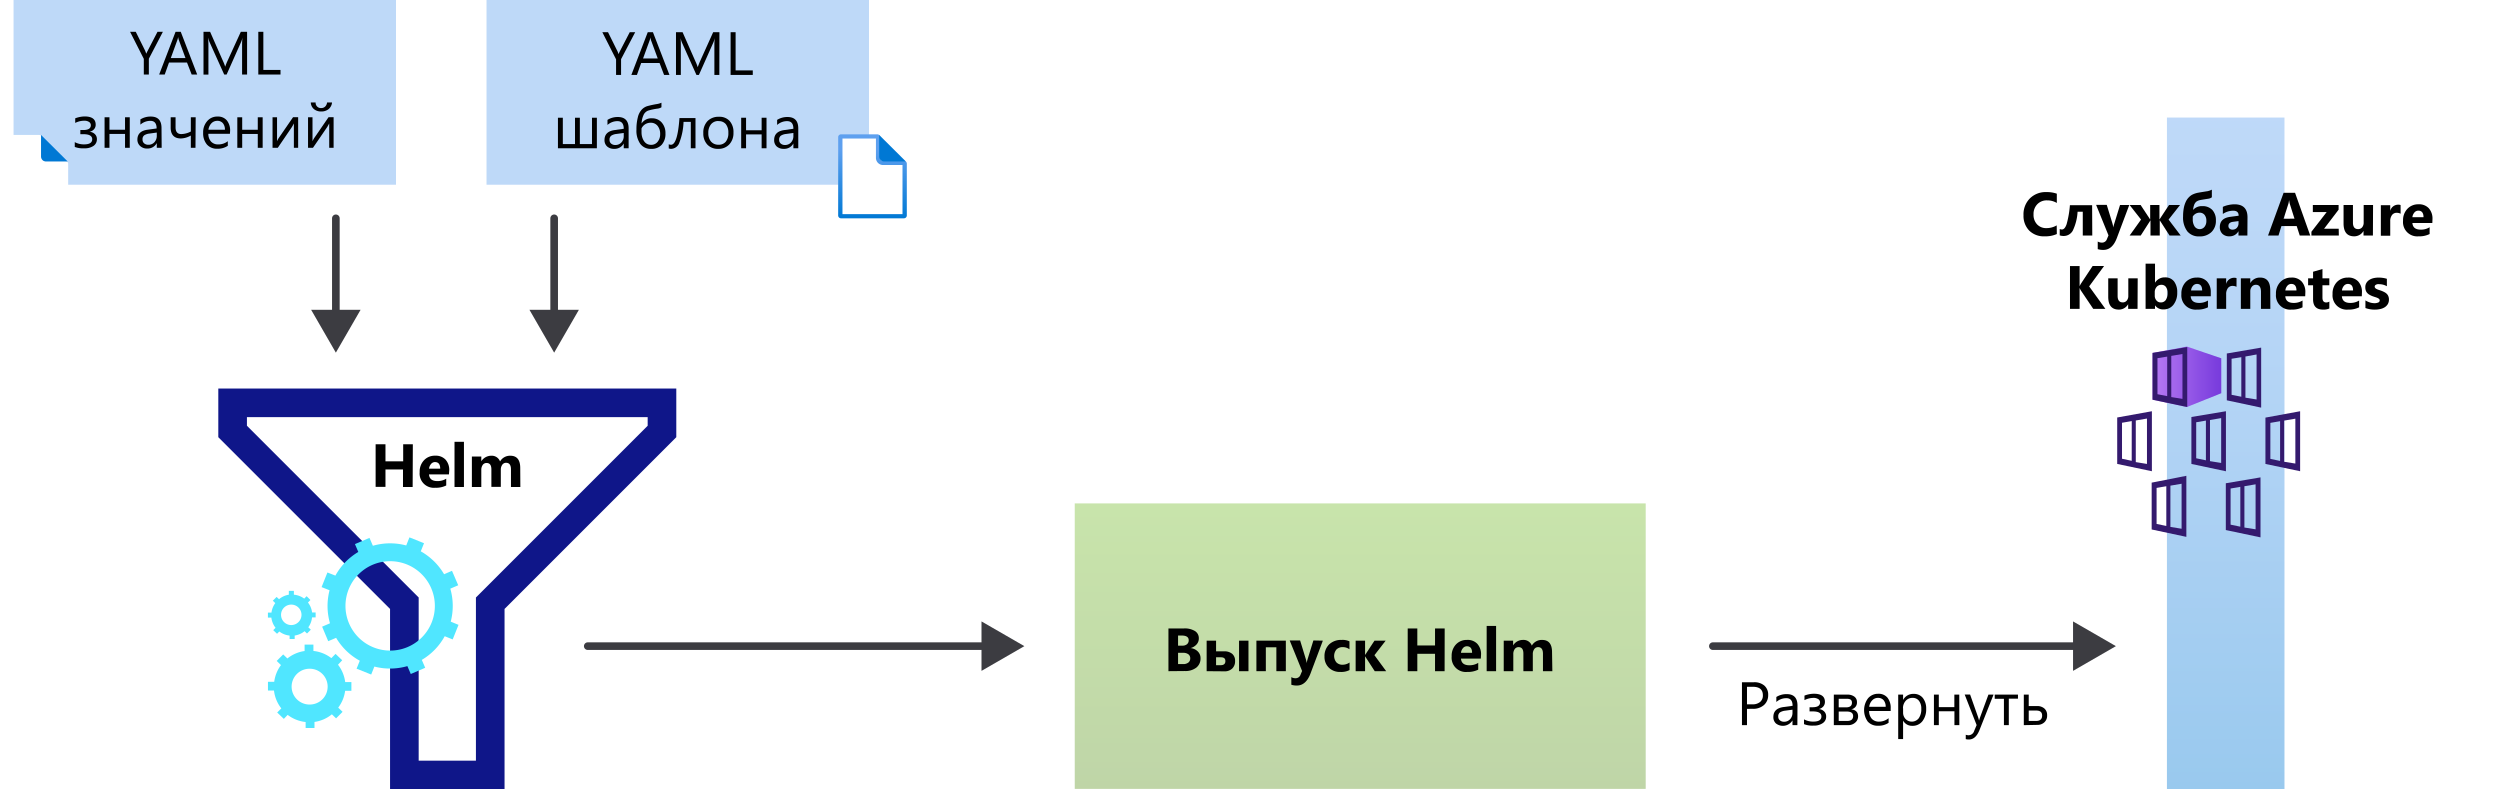 <svg xmlns="http://www.w3.org/2000/svg" xmlns:xlink="http://www.w3.org/1999/xlink" viewBox="0 0 655.04 206.8"><defs><linearGradient id="linear-gradient" x1="356.4" y1="75.38" x2="356.4" y2="0.58" gradientTransform="matrix(1, 0, 0, -1, 0, 207.28)" gradientUnits="userSpaceOnUse"><stop offset="0" stop-color="#76bc2d"/><stop offset="0.98" stop-color="#5f9724"/><stop offset="1" stop-color="#5e9624"/></linearGradient><linearGradient id="linear-gradient-2" x1="583.17" y1="0.48" x2="583.17" y2="176.48" gradientTransform="matrix(1, 0, 0, -1, 0, 207.28)" gradientUnits="userSpaceOnUse"><stop offset="0" stop-color="#0078d4"/><stop offset="0.16" stop-color="#1380da"/><stop offset="0.53" stop-color="#3c91e5"/><stop offset="0.82" stop-color="#559cec"/><stop offset="1" stop-color="#5ea0ef"/></linearGradient><linearGradient id="linear-gradient-3" x1="563.99" y1="2795.2" x2="582.01" y2="2795.2" gradientTransform="translate(0 -2696.48)" gradientUnits="userSpaceOnUse"><stop offset="0" stop-color="#b77af4"/><stop offset="1" stop-color="#773adc"/></linearGradient><linearGradient id="linear-gradient-4" x1="583.46" y1="2795.36" x2="601.44" y2="2795.36" xlink:href="#linear-gradient-3"/><linearGradient id="linear-gradient-5" x1="554.78" y1="2812.12" x2="572.76" y2="2812.12" xlink:href="#linear-gradient-3"/><linearGradient id="linear-gradient-6" x1="574.18" y1="2812.01" x2="592.17" y2="2812.01" xlink:href="#linear-gradient-3"/><linearGradient id="linear-gradient-7" x1="593.58" y1="2812.15" x2="611.6" y2="2812.15" xlink:href="#linear-gradient-3"/><linearGradient id="linear-gradient-8" x1="563.77" y1="2829.23" x2="581.79" y2="2829.23" xlink:href="#linear-gradient-3"/><linearGradient id="linear-gradient-9" x1="583.2" y1="2829.35" x2="601.22" y2="2829.35" xlink:href="#linear-gradient-3"/><linearGradient id="linear-gradient-10" x1="228.61" y1="2753.68" x2="228.61" y2="2731.68" gradientTransform="translate(0 -2696.48)" gradientUnits="userSpaceOnUse"><stop offset="0" stop-color="#0078d4"/><stop offset="0.82" stop-color="#5ea0ef"/></linearGradient><linearGradient id="linear-gradient-11" x1="8.99" y1="2753.68" x2="8.99" y2="2731.68" xlink:href="#linear-gradient-10"/></defs><g id="source"><g id="Shapes"><rect width="655.04" height="206.8" style="fill:#fff"/><rect x="281.6" y="131.9" width="149.6" height="74.8" style="fill:#fff"/><rect x="281.6" y="131.9" width="149.6" height="74.8" style="opacity:0.4;isolation:isolate;fill:url(#linear-gradient)"/><line x1="88" y1="57.2" x2="88" y2="83.07" style="fill:none;stroke:#3c3c41;stroke-linecap:round;stroke-miterlimit:10;stroke-width:2px"/><polygon points="81.52 81.17 88 92.4 94.48 81.17 81.52 81.17" style="fill:#3c3c41"/><line x1="145.2" y1="57.2" x2="145.2" y2="83.07" style="fill:none;stroke:#3c3c41;stroke-linecap:round;stroke-miterlimit:10;stroke-width:2px"/><polygon points="138.72 81.17 145.2 92.4 151.68 81.17 138.72 81.17" style="fill:#3c3c41"/><rect x="567.77" y="30.8" width="30.8" height="176" style="fill:#fff"/><rect x="567.77" y="30.8" width="30.8" height="176" style="opacity:0.4;isolation:isolate;fill:url(#linear-gradient-2)"/><line x1="448.8" y1="169.3" x2="545.07" y2="169.3" style="fill:none;stroke:#3c3c41;stroke-linecap:round;stroke-miterlimit:10;stroke-width:2px"/><polygon points="543.17 175.78 554.4 169.3 543.17 162.82 543.17 175.78" style="fill:#3c3c41"/><polygon points="572.98 90.8 563.99 92.47 563.99 104.73 572.98 106.65 582.01 103.03 582.01 93.88 572.98 90.8" style="fill:url(#linear-gradient-3)"/><path d="M573.33,106.46l8.24-3.33a.65.65,0,0,0,.38-.44v-8.3a.69.69,0,0,0-.41-.57L573.2,91h-.37l-8.18,1.51a.64.64,0,0,0-.47.57v11.1a.61.61,0,0,0,.47.6l8.27,1.73A1.12,1.12,0,0,0,573.33,106.46Z" style="fill:none"/><path d="M564,92.47v12.26l9.09,1.92V90.93Zm3.84,11.32-2.55-.5V93.85l2.55-.41Zm4,.72-2.93-.47V93.25l2.93-.5Z" style="fill:#341a6e"/><polygon points="592.45 90.96 583.46 92.62 583.46 104.89 592.45 106.81 601.44 103.16 601.44 94.04 592.45 90.96" style="fill:url(#linear-gradient-4)"/><path d="M583.46,92.62v12.27l9,1.92V91.08Zm3.8,11.33-2.55-.5V94l2.55-.41Zm4,.72-2.92-.47V93.41l2.92-.53Z" style="fill:#341a6e"/><polygon points="563.77 107.72 554.78 109.39 554.78 121.65 563.77 123.57 572.79 119.95 572.79 110.8 563.77 107.72" style="fill:url(#linear-gradient-5)"/><path d="M554.74,109.39v12.17l9.09,1.91V107.75Zm3.8,11.35L556,120.2v-9.43l2.55-.44Zm4,.82-2.93-.48V110.17l2.93-.5Z" style="fill:#341a6e"/><polygon points="583.17 107.59 574.18 109.26 574.18 121.52 583.17 123.47 592.17 119.83 592.17 110.67 583.17 107.59" style="fill:url(#linear-gradient-6)"/><path d="M574.18,109.26v12.3l9.05,1.92V107.75Zm3.8,11.35-2.54-.53v-9.44l2.54-.44Zm4,.69-2.93-.47V110.05l2.93-.5Z" style="fill:#341a6e"/><polygon points="602.58 107.75 593.58 109.42 593.58 121.68 602.58 123.6 611.6 119.98 611.6 110.83 602.58 107.75" style="fill:url(#linear-gradient-7)"/><path d="M593.58,109.42v12.14l9.09,1.91V107.75Zm3.84,11.35-2.55-.54V110.8l2.55-.44Zm4,.69-2.93-.47V110.2l2.93-.5Z" style="fill:#341a6e"/><polygon points="572.76 124.83 563.77 126.46 563.77 138.72 572.76 140.67 581.79 137.03 581.79 127.91 572.76 124.83" style="fill:url(#linear-gradient-8)"/><path d="M573.11,140.42l8.21-3.14a.57.57,0,0,0,.37-.57v-8.17a.64.64,0,0,0-.4-.7L573,125a.62.62,0,0,0-.38,0l-8.18,1.48a.61.61,0,0,0-.5.6v11.13a.6.6,0,0,0,.47.6l8.27,1.6A.66.66,0,0,0,573.11,140.42Z" style="fill:none"/><path d="M563.77,126.46v12.27l9.09,1.94v-16Zm3.84,11.35-2.55-.53v-9.44l2.55-.44Zm4,.73-2.93-.48V127.25l2.93-.5Z" style="fill:#341a6e"/><polygon points="592.2 124.95 583.2 126.62 583.2 138.88 592.2 140.8 601.22 137.18 601.22 128.03 592.2 124.95" style="fill:url(#linear-gradient-9)"/><path d="M583.2,126.62v12.26l9.09,1.92V125.08ZM587,138l-2.55-.53V128l2.55-.44Zm4,.69-2.93-.47V127.4l2.93-.5Z" style="fill:#341a6e"/><rect x="127.48" width="100.21" height="48.4" style="fill:#fff"/><rect x="127.48" width="100.21" height="48.4" style="fill:#5ea0ef;opacity:0.4;isolation:isolate"/><rect x="3.55" width="100.21" height="48.4" style="fill:#fff"/><rect x="3.55" width="100.21" height="48.4" style="fill:#5ea0ef;opacity:0.4;isolation:isolate"/><g id="fd3ce364-0de3-4a49-9ae3-702f411d286b"><path d="M229.92,35.36h-9.43a.75.75,0,0,0-.75.75h0V56.3a.76.76,0,0,0,.75.75h16.23a.76.76,0,0,0,.75-.75V42.94a.75.75,0,0,0-.75-.75h-5.39a.74.74,0,0,1-.73-.74h0V36.1A.73.73,0,0,0,229.92,35.36Z" style="fill:#fff"/><path d="M229.51,36.3v5.07a1.87,1.87,0,0,0,1.86,1.87h5.1V56.1H220.74V36.3h8.78m.4-1.1h-9.55a.75.75,0,0,0-.76.73V56.45a.75.75,0,0,0,.75.75h16.48a.75.75,0,0,0,.76-.73V42.88a.74.74,0,0,0-.75-.74h-5.48a.75.75,0,0,1-.74-.75V36A.76.76,0,0,0,229.92,35.2Z" style="fill:url(#linear-gradient-10)"/><path d="M237.31,42.27l-6.95-6.91V41a1.31,1.31,0,0,0,1.31,1.31h5.64Z" style="fill:#0078d4"/></g><path d="M177.2,101.8v12.75l-45,45V206.8h-30V159.55l-45-45V101.8Zm-7.5,7.5H64.7v2.25l45,45V199.3h15V156.55l45-45Z" style="fill:#0f1689"/><path d="M90.43,181l1.64,0,0-2.28-1.62,0a9.28,9.28,0,0,0-1.89-4.55L89.66,173l-1.74-1.67-1.1,1.11a9.28,9.28,0,0,0-4.7-1.88l0-1.67-2.31,0,0,1.69a9.25,9.25,0,0,0-4.51,1.95l-1.1-1.06-1.7,1.71,1.12,1.08a9.29,9.29,0,0,0-1.77,4.39H70.21l0,2.28h1.58a9.24,9.24,0,0,0,1.92,4.68l-1.08,1.08,1.74,1.67,1-1.05a9.43,9.43,0,0,0,4.71,1.87l0,1.56,2.32,0,0-1.58a9.3,9.3,0,0,0,4.56-2l1.1,1.06,1.7-1.71-1.14-1.1A9.28,9.28,0,0,0,90.43,181Zm-9.24,3.6h-.06a4.69,4.69,0,1,1-.06-9.38h.06a4.69,4.69,0,0,1,.06,9.38Z" style="fill:#50e6ff"/><path d="M81.76,161.77h.94l0-1.3h-.93a5.27,5.27,0,0,0-1.08-2.6l.65-.66-1-1-.63.64A5.3,5.3,0,0,0,77,155.82v-1l-1.32,0v1A5.3,5.3,0,0,0,73.11,157l-.63-.6-1,1,.65.62a5.3,5.3,0,0,0-1,2.5H70.2l0,1.3h.9a5.35,5.35,0,0,0,1.1,2.67l-.61.62,1,.95.6-.6a5.29,5.29,0,0,0,2.69,1.07v.89l1.33,0v-.9a5.36,5.36,0,0,0,2.6-1.14l.63.61,1-1-.66-.63A5.28,5.28,0,0,0,81.76,161.77Zm-5.28,2h0a2.68,2.68,0,1,1,0-5.35h0a2.68,2.68,0,0,1,0,5.35Z" style="fill:#50e6ff"/><path d="M118.1,162.88a16.35,16.35,0,0,0-.11-8.64l2.07-.89-1.63-3.79-2.07.9a16.36,16.36,0,0,0-6.11-6l.85-2.13-3.82-1.53-.84,2.12a16.31,16.31,0,0,0-8.74.08l-.89-2.07L93,142.56l.88,2.06a16.42,16.42,0,0,0-6,6.2L85.79,150l-1.53,3.83,2.09.83a16.38,16.38,0,0,0,.11,8.65l-2.06.89L86,168l2.07-.88a16.25,16.25,0,0,0,6.2,6l-.84,2.09,3.83,1.53.83-2.09a16.28,16.28,0,0,0,8.65-.12l.89,2.07,3.78-1.63-.89-2.07a16.27,16.27,0,0,0,6-6.2l2.09.84,1.53-3.82Zm-5,.23a11.71,11.71,0,1,1-.12-9A11.71,11.71,0,0,1,113.1,163.11Z" style="fill:#50e6ff"/><line x1="154" y1="169.3" x2="259.07" y2="169.3" style="fill:none;stroke:#3c3c41;stroke-linecap:round;stroke-miterlimit:10;stroke-width:2px"/><polygon points="257.17 175.78 268.4 169.3 257.17 162.82 257.17 175.78" style="fill:#3c3c41"/><g id="fd3ce364-0de3-4a49-9ae3-702f411d286b-2"><path d="M10.31,35.36H.88a.75.75,0,0,0-.75.75V56.3a.76.76,0,0,0,.75.75H17.11a.76.76,0,0,0,.75-.75h0V42.94a.75.75,0,0,0-.75-.75H11.72a.74.74,0,0,1-.73-.74h0V36.1A.74.74,0,0,0,10.31,35.36Z" style="fill:#fff"/><path d="M9.9,36.3v5.07a1.87,1.87,0,0,0,1.86,1.87h5.1V56.1H1.13V36.3H9.91m.39-1.1H.76a.75.75,0,0,0-.76.73V56.45a.74.74,0,0,0,.75.75H17.23a.75.75,0,0,0,.76-.73V42.88a.75.75,0,0,0-.75-.74H11.76a.76.76,0,0,1-.75-.75V36A.75.75,0,0,0,10.3,35.2Z" style="fill:url(#linear-gradient-11)"/><path d="M17.7,42.27l-6.95-6.91V41a1.31,1.31,0,0,0,1.31,1.31H17.7Z" style="fill:#0078d4"/></g></g><g id="Text"><path d="M108.14,127.6h-2.53V123H101v4.56H98.44V116.4H101v4.47h4.64V116.4h2.53Z" style="fill:#1e1e1e"/><path d="M117.6,124.3h-5.22c.08,1.16.82,1.74,2.2,1.74a4.3,4.3,0,0,0,2.32-.62v1.78a6.11,6.11,0,0,1-2.88.59,3.72,3.72,0,0,1-4.08-3.33,4.57,4.57,0,0,1,0-.74,4.28,4.28,0,0,1,1.16-3.15,3.83,3.83,0,0,1,2.84-1.17,3.52,3.52,0,0,1,2.71,1,4,4,0,0,1,.95,2.82Zm-2.29-1.51c0-1.15-.46-1.72-1.39-1.72a1.32,1.32,0,0,0-1,.49,2.28,2.28,0,0,0-.53,1.23Z" style="fill:#1e1e1e"/><path d="M121.61,127.6h-2.47V115.76h2.47Z" style="fill:#1e1e1e"/><path d="M136.32,127.6h-2.46V123c0-1.16-.42-1.74-1.28-1.74a1.17,1.17,0,0,0-1,.52,2.15,2.15,0,0,0-.38,1.3v4.48h-2.47V123c0-1.13-.42-1.69-1.26-1.69a1.16,1.16,0,0,0-1,.5,2.18,2.18,0,0,0-.38,1.36v4.44h-2.47v-8h2.47v1.25h0a3,3,0,0,1,2.59-1.44A2.29,2.29,0,0,1,131,120.9a3,3,0,0,1,2.69-1.49c1.73,0,2.6,1.07,2.6,3.21Z" style="fill:#1e1e1e"/><path d="M473,190v-11.2h3.09q5.93,0,5.92,5.46a5.52,5.52,0,0,1-1.64,4.17A6.13,6.13,0,0,1,476,190Zm1.31-10v8.83H476a4.77,4.77,0,0,0,3.43-1.18,4.41,4.41,0,0,0,1.23-3.34c0-2.87-1.53-4.31-4.58-4.3Z" style="fill:#1e1e1e"/><path d="M490.42,186.29h-5.65a3,3,0,0,0,.72,2.06,2.49,2.49,0,0,0,1.89.73,4,4,0,0,0,2.48-.89v1.2a4.66,4.66,0,0,1-2.79.76,3.39,3.39,0,0,1-2.66-1.09,4.46,4.46,0,0,1-1-3.06A4.35,4.35,0,0,1,484.5,183a3.39,3.39,0,0,1,2.63-1.17,3,3,0,0,1,2.43,1,4.27,4.27,0,0,1,.86,2.82Zm-1.32-1.09a2.69,2.69,0,0,0-.53-1.73,1.82,1.82,0,0,0-1.47-.61,2.08,2.08,0,0,0-1.54.64,3,3,0,0,0-.78,1.7Z" style="fill:#1e1e1e"/><path d="M493.64,188.81h0v4.84h-1.28V182h1.28v1.4h0a3,3,0,0,1,2.77-1.59,2.91,2.91,0,0,1,2.41,1.07,4.45,4.45,0,0,1,.87,2.88,5,5,0,0,1-1,3.22,3.23,3.23,0,0,1-2.67,1.2A2.67,2.67,0,0,1,493.64,188.81Zm0-3.23v1.12a2.38,2.38,0,0,0,.65,1.68,2.29,2.29,0,0,0,3.25,0l.21-.24a4.08,4.08,0,0,0,.66-2.47,3.29,3.29,0,0,0-.62-2.1,2,2,0,0,0-1.67-.75,2.24,2.24,0,0,0-1.8.77A2.9,2.9,0,0,0,493.61,185.58Z" style="fill:#1e1e1e"/><path d="M502.94,190h-1.28V178.12h1.28Z" style="fill:#1e1e1e"/><path d="M508.78,190.15A3.71,3.71,0,0,1,506,189a4.16,4.16,0,0,1-1.06-3,4.34,4.34,0,0,1,1.1-3.15,3.94,3.94,0,0,1,3-1.13,3.58,3.58,0,0,1,2.79,1.1,4.39,4.39,0,0,1,1,3.05,4.31,4.31,0,0,1-1.08,3.07A3.79,3.79,0,0,1,508.78,190.15Zm.09-7.3a2.47,2.47,0,0,0-1.95.84,3.47,3.47,0,0,0-.72,2.32,3.26,3.26,0,0,0,.73,2.24,2.47,2.47,0,0,0,1.94.82,2.31,2.31,0,0,0,1.91-.8,4.28,4.28,0,0,0,0-4.6,2.29,2.29,0,0,0-1.91-.81Z" style="fill:#1e1e1e"/><path d="M521,182l-3.68,9.28c-.66,1.65-1.58,2.48-2.77,2.48a2.59,2.59,0,0,1-.83-.1v-1.15a2.44,2.44,0,0,0,.76.15,1.58,1.58,0,0,0,1.45-1.16l.64-1.52-3.13-8h1.43l2.16,6.16c0,.07.08.28.16.6h.05c0-.12.08-.32.16-.59l2.27-6.17Z" style="fill:#1e1e1e"/><path d="M572.26,61.6h-2.75l-.8-2.49h-4l-.79,2.49H561.2l4.08-11.2h3Zm-4.13-4.43-1.2-3.76a5,5,0,0,1-.19-1h-.06a4,4,0,0,1-.2,1l-1.22,3.8Z" style="fill:#1e1e1e"/><path d="M580.14,61.6H573v-1l4-5.16h-3.62V53.6h6.75v1.22l-3.8,5h3.84Z" style="fill:#1e1e1e"/><path d="M589.14,61.6h-2.46V60.38h0a2.79,2.79,0,0,1-2.44,1.42q-2.78,0-2.78-3.37V53.6h2.46v4.61c0,1.13.45,1.7,1.34,1.7a1.36,1.36,0,0,0,1.07-.46,1.93,1.93,0,0,0,.4-1.27V53.6h2.46Z" style="fill:#1e1e1e"/><path d="M596.38,55.83a2.12,2.12,0,0,0-1-.24,1.48,1.48,0,0,0-1.26.58,2.5,2.5,0,0,0-.45,1.61V61.6h-2.47v-8h2.47v1.49h0a2.12,2.12,0,0,1,2.11-1.63,1.62,1.62,0,0,1,.61.09Z" style="fill:#1e1e1e"/><path d="M604.79,58.3h-5.22c.09,1.16.82,1.74,2.2,1.74a4.3,4.3,0,0,0,2.32-.62V61.2a6.09,6.09,0,0,1-2.88.59,3.72,3.72,0,0,1-4.08-3.33,4.57,4.57,0,0,1,0-.74,4.28,4.28,0,0,1,1.16-3.15,3.83,3.83,0,0,1,2.84-1.17,3.52,3.52,0,0,1,2.71,1,4,4,0,0,1,1,2.82Zm-2.29-1.51c0-1.15-.46-1.72-1.39-1.72a1.32,1.32,0,0,0-1,.49,2.31,2.31,0,0,0-.53,1.23Z" style="fill:#1e1e1e"/><path d="M521.9,80.8h-3.19l-3.27-4.87c-.11-.2-.21-.4-.3-.61h0V80.8h-2.53V69.6h2.53v5.3h0c.07-.15.17-.35.32-.62l3.09-4.68h3L517.65,75Z" style="fill:#1e1e1e"/><path d="M530.06,80.8H527.6V79.58h0A2.78,2.78,0,0,1,525.12,81q-2.79,0-2.78-3.37V72.8h2.46v4.61c0,1.13.45,1.7,1.34,1.7a1.36,1.36,0,0,0,1.07-.46,1.93,1.93,0,0,0,.4-1.27V72.8h2.46Z" style="fill:#1e1e1e"/><path d="M534.57,79.87h0v.93h-2.47V69h2.47v5h0a2.93,2.93,0,0,1,2.6-1.4,2.89,2.89,0,0,1,2.39,1.06,4.57,4.57,0,0,1,.83,2.91,4.93,4.93,0,0,1-1,3.21A3.2,3.2,0,0,1,536.81,81,2.52,2.52,0,0,1,534.57,79.87Zm-.07-3.37v.82A1.83,1.83,0,0,0,535,78.6a1.45,1.45,0,0,0,1.14.51,1.51,1.51,0,0,0,1.3-.65,3.11,3.11,0,0,0,.47-1.85,2.5,2.5,0,0,0-.43-1.55,1.41,1.41,0,0,0-1.21-.56,1.56,1.56,0,0,0-1.23.55A2.13,2.13,0,0,0,534.5,76.5Z" style="fill:#1e1e1e"/><path d="M549.23,77.5H544c.08,1.16.82,1.74,2.2,1.74a4.3,4.3,0,0,0,2.32-.62V80.4a6.11,6.11,0,0,1-2.88.59,3.71,3.71,0,0,1-4.08-3.33,3.05,3.05,0,0,1,0-.74,4.27,4.27,0,0,1,1.15-3.15,3.87,3.87,0,0,1,2.85-1.17,3.52,3.52,0,0,1,2.71,1,4,4,0,0,1,1,2.82ZM546.94,76c0-1.14-.46-1.71-1.39-1.71a1.32,1.32,0,0,0-1,.49A2.21,2.21,0,0,0,544,76Z" style="fill:#1e1e1e"/><path d="M556,75a2.09,2.09,0,0,0-1-.24,1.46,1.46,0,0,0-1.26.59,2.58,2.58,0,0,0-.45,1.6V80.8h-2.47v-8h2.47v1.49h0a2.13,2.13,0,0,1,2.11-1.63,1.59,1.59,0,0,1,.61.09Z" style="fill:#1e1e1e"/><path d="M564.85,80.8h-2.46V76.36c0-1.24-.44-1.86-1.33-1.86a1.29,1.29,0,0,0-1,.49,1.82,1.82,0,0,0-.42,1.25V80.8h-2.47v-8h2.47v1.27h0a2.81,2.81,0,0,1,2.57-1.46c1.78,0,2.66,1.1,2.66,3.3Z" style="fill:#1e1e1e"/><path d="M574,77.5h-5.22c.08,1.16.82,1.74,2.2,1.74a4.3,4.3,0,0,0,2.32-.62V80.4a6.11,6.11,0,0,1-2.88.59,3.72,3.72,0,0,1-4.08-3.33,4.57,4.57,0,0,1,0-.74,4.28,4.28,0,0,1,1.16-3.15,3.83,3.83,0,0,1,2.84-1.17,3.52,3.52,0,0,1,2.71,1,4,4,0,0,1,1,2.82ZM571.72,76c0-1.14-.46-1.71-1.39-1.71a1.32,1.32,0,0,0-1,.49,2.21,2.21,0,0,0-.53,1.22Z" style="fill:#1e1e1e"/><path d="M580.36,80.71a3.72,3.72,0,0,1-1.65.29c-1.74,0-2.61-.91-2.61-2.71V74.62h-1.3V72.8h1.3V71.07l2.47-.7V72.8h1.79v1.82h-1.79v3.24c0,.83.33,1.25,1,1.25a1.76,1.76,0,0,0,.8-.23Z" style="fill:#1e1e1e"/><path d="M588.91,77.5h-5.22c.08,1.16.82,1.74,2.2,1.74a4.32,4.32,0,0,0,2.32-.62V80.4a6.13,6.13,0,0,1-2.89.59,3.71,3.71,0,0,1-4.07-3.33,3.05,3.05,0,0,1,0-.74,4.27,4.27,0,0,1,1.15-3.15,3.87,3.87,0,0,1,2.85-1.17,3.5,3.5,0,0,1,2.7,1,4,4,0,0,1,1,2.82ZM586.62,76c0-1.14-.46-1.71-1.39-1.71a1.32,1.32,0,0,0-1,.49,2.28,2.28,0,0,0-.53,1.22Z" style="fill:#1e1e1e"/><path d="M590,80.59v-2a5.36,5.36,0,0,0,1.22.55,4.38,4.38,0,0,0,1.14.18,2.65,2.65,0,0,0,1-.18.58.58,0,0,0,.37-.55.46.46,0,0,0-.17-.39,1.34,1.34,0,0,0-.44-.27,4.19,4.19,0,0,0-.59-.22,6.45,6.45,0,0,1-.62-.21,5.71,5.71,0,0,1-.84-.38,2.53,2.53,0,0,1-.6-.48,1.81,1.81,0,0,1-.38-.64,2.7,2.7,0,0,1-.13-.85,2.13,2.13,0,0,1,.3-1.15,2.36,2.36,0,0,1,.78-.79,3.48,3.48,0,0,1,1.11-.46,6.41,6.41,0,0,1,1.31-.14,7.85,7.85,0,0,1,1.08.08,10.46,10.46,0,0,1,1.08.24v1.91a3.64,3.64,0,0,0-1-.41,4.21,4.21,0,0,0-1.05-.14,2.32,2.32,0,0,0-.46,0,1.71,1.71,0,0,0-.38.13.66.66,0,0,0-.26.21.5.5,0,0,0-.09.29.59.59,0,0,0,.14.38,1.41,1.41,0,0,0,.37.27l.5.2L594,76a7.6,7.6,0,0,1,.89.37,3,3,0,0,1,.68.48,1.88,1.88,0,0,1,.44.64,2.55,2.55,0,0,1-.16,2.09,2.3,2.3,0,0,1-.82.82,3.54,3.54,0,0,1-1.18.46,6.41,6.41,0,0,1-1.38.15A7.29,7.29,0,0,1,590,80.59Z" style="fill:#1e1e1e"/><path d="M601.73,80.37v-2.5A4.81,4.81,0,0,0,604.82,79a3.29,3.29,0,0,0,.83-.08,2.22,2.22,0,0,0,.6-.24,1.1,1.1,0,0,0,.35-.36.89.89,0,0,0,.12-.45,1,1,0,0,0-.19-.59,1.91,1.91,0,0,0-.51-.47,5.24,5.24,0,0,0-.77-.43l-1-.41a5,5,0,0,1-2-1.34,2.9,2.9,0,0,1-.64-1.9,3,3,0,0,1,.35-1.5,2.9,2.9,0,0,1,1-1,4.24,4.24,0,0,1,1.4-.6,7.36,7.36,0,0,1,1.69-.19,10.09,10.09,0,0,1,1.55.1,6.67,6.67,0,0,1,1.24.33v2.33a4,4,0,0,0-.61-.34,4.23,4.23,0,0,0-.68-.24,4.37,4.37,0,0,0-.7-.15,4.89,4.89,0,0,0-.66,0,3.39,3.39,0,0,0-.78.09,1.91,1.91,0,0,0-.6.23,1,1,0,0,0-.37.35.78.78,0,0,0-.13.47.9.9,0,0,0,.14.5,1.91,1.91,0,0,0,.43.42,4.4,4.4,0,0,0,.66.39c.26.13.55.26.88.39a12.38,12.38,0,0,1,1.21.6,4.31,4.31,0,0,1,.92.72,2.72,2.72,0,0,1,.58.91,3.2,3.2,0,0,1,.2,1.19,3.15,3.15,0,0,1-.35,1.57,2.74,2.74,0,0,1-1,1,4,4,0,0,1-1.42.57,8.11,8.11,0,0,1-1.7.18,9.26,9.26,0,0,1-1.75-.16A5,5,0,0,1,601.73,80.37Z" style="fill:#1e1e1e"/><path d="M618.16,77.5h-5.22c.08,1.16.81,1.74,2.2,1.74a4.32,4.32,0,0,0,2.32-.62V80.4a6.13,6.13,0,0,1-2.89.59,3.71,3.71,0,0,1-4.07-3.33,3.05,3.05,0,0,1,0-.74,4.23,4.23,0,0,1,1.15-3.15,3.87,3.87,0,0,1,2.85-1.17,3.5,3.5,0,0,1,2.7,1,4,4,0,0,1,1,2.82ZM615.87,76c0-1.14-.47-1.71-1.39-1.71a1.32,1.32,0,0,0-1,.49,2.21,2.21,0,0,0-.53,1.22Z" style="fill:#1e1e1e"/><path d="M624.92,75a2.06,2.06,0,0,0-1-.24,1.46,1.46,0,0,0-1.26.59,2.53,2.53,0,0,0-.46,1.6V80.8h-2.46v-8h2.46v1.49h0a2.12,2.12,0,0,1,2.11-1.63,1.54,1.54,0,0,1,.6.09Z" style="fill:#1e1e1e"/><path d="M634.17,72.8l-3,8h-2.81l-2.84-8h2.64l1.39,4.93a6.85,6.85,0,0,1,.27,1.42h0a8.12,8.12,0,0,1,.28-1.37l1.43-5Z" style="fill:#1e1e1e"/><path d="M636.51,71.54a1.45,1.45,0,0,1-1-.38,1.2,1.2,0,0,1-.4-.91,1.15,1.15,0,0,1,.4-.9,1.67,1.67,0,0,1,2,0,1.16,1.16,0,0,1,.4.9,1.23,1.23,0,0,1-.4.93A1.52,1.52,0,0,1,636.51,71.54Zm1.21,9.26h-2.46v-8h2.46Z" style="fill:#1e1e1e"/><path d="M645.81,80.51a4.94,4.94,0,0,1-2.42.49,4.11,4.11,0,0,1-3-1.12A3.84,3.84,0,0,1,639.27,77a4.21,4.21,0,0,1,1.22-3.21,4.49,4.49,0,0,1,3.27-1.18,4.25,4.25,0,0,1,2,.37v2.1a2.86,2.86,0,0,0-1.73-.58,2.14,2.14,0,0,0-2.3,2.34A2.07,2.07,0,0,0,644,79.11a3.21,3.21,0,0,0,1.8-.58Z" style="fill:#1e1e1e"/><path d="M654.61,77.5h-5.22c.08,1.16.82,1.74,2.2,1.74a4.3,4.3,0,0,0,2.32-.62V80.4A6.11,6.11,0,0,1,651,81,3.72,3.72,0,0,1,647,77.66a4.57,4.57,0,0,1,0-.74,4.28,4.28,0,0,1,1.16-3.15A3.83,3.83,0,0,1,651,72.6a3.52,3.52,0,0,1,2.71,1,4,4,0,0,1,1,2.82ZM652.32,76c0-1.14-.46-1.71-1.39-1.71a1.34,1.34,0,0,0-1,.49,2.2,2.2,0,0,0-.52,1.22Z" style="fill:#1e1e1e"/><path d="M318.67,175.87h-2.53V171.3H311.5v4.56H309v-11.2h2.52v4.47h4.64v-4.47h2.53Z" style="fill:#1e1e1e"/><path d="M328.13,172.57h-5.22c.09,1.16.82,1.74,2.2,1.74a4.3,4.3,0,0,0,2.32-.62v1.78a6.11,6.11,0,0,1-2.88.59,3.72,3.72,0,0,1-4.08-3.33,4.57,4.57,0,0,1,0-.74,4.28,4.28,0,0,1,1.16-3.15,3.83,3.83,0,0,1,2.84-1.17,3.52,3.52,0,0,1,2.71,1,4,4,0,0,1,1,2.82Zm-2.29-1.52c0-1.14-.46-1.71-1.39-1.71a1.32,1.32,0,0,0-1,.49,2.2,2.2,0,0,0-.52,1.22Z" style="fill:#1e1e1e"/><path d="M332.14,175.87h-2.46V164h2.46Z" style="fill:#1e1e1e"/><path d="M346.86,175.87H344.4V171.3c0-1.16-.43-1.74-1.28-1.74a1.16,1.16,0,0,0-1,.52,2.16,2.16,0,0,0-.39,1.3v4.48h-2.47v-4.61c0-1.13-.41-1.7-1.25-1.7a1.21,1.21,0,0,0-1,.5,2.14,2.14,0,0,0-.38,1.36v4.45h-2.47v-8h2.47v1.25h0a3,3,0,0,1,2.58-1.45,2.3,2.3,0,0,1,2.32,1.5,3,3,0,0,1,2.69-1.5c1.74,0,2.61,1.08,2.61,3.22Z" style="fill:#1e1e1e"/><path d="M358.44,170.09a2.18,2.18,0,0,0-1-.24,1.48,1.48,0,0,0-1.25.59,2.54,2.54,0,0,0-.46,1.6v3.82h-2.47v-8h2.47v1.49h0a2.14,2.14,0,0,1,2.11-1.63,1.4,1.4,0,0,1,.61.1Z" style="fill:#1e1e1e"/><path d="M366.86,172.57h-5.22c.08,1.16.82,1.74,2.2,1.74a4.3,4.3,0,0,0,2.32-.62v1.78a6.11,6.11,0,0,1-2.88.59,3.72,3.72,0,0,1-4.08-3.33,3.66,3.66,0,0,1,0-.74,4.28,4.28,0,0,1,1.16-3.15,3.83,3.83,0,0,1,2.84-1.17,3.52,3.52,0,0,1,2.71,1,4,4,0,0,1,.95,2.82Zm-2.29-1.52c0-1.14-.46-1.71-1.39-1.71a1.32,1.32,0,0,0-1,.49,2.2,2.2,0,0,0-.52,1.22Z" style="fill:#1e1e1e"/><path d="M370.88,175.87h-2.47V164h2.47Z" style="fill:#1e1e1e"/><path d="M380.14,172.57h-5.22c.09,1.16.82,1.74,2.2,1.74a4.28,4.28,0,0,0,2.32-.62v1.78a6.06,6.06,0,0,1-2.88.59,3.73,3.73,0,0,1-4.08-3.33,4.57,4.57,0,0,1,0-.74,4.28,4.28,0,0,1,1.16-3.15,3.83,3.83,0,0,1,2.84-1.17,3.52,3.52,0,0,1,2.71,1,4,4,0,0,1,1,2.82Zm-2.29-1.52c0-1.14-.46-1.71-1.39-1.71a1.34,1.34,0,0,0-1,.49,2.2,2.2,0,0,0-.52,1.22Z" style="fill:#1e1e1e"/><path d="M388.32,175.87H386v-1.15h0a2.61,2.61,0,0,1-2.39,1.34,2.49,2.49,0,0,1-1.83-.66,2.36,2.36,0,0,1-.67-1.76c0-1.55.92-2.45,2.76-2.69l2.17-.29c0-.87-.47-1.31-1.42-1.31a4.89,4.89,0,0,0-2.72.85v-1.86a6,6,0,0,1,1.41-.46,6.93,6.93,0,0,1,1.63-.2c2.28,0,3.42,1.13,3.42,3.41ZM386,172.62v-.54l-1.45.19q-1.2.15-1.2,1.08a.89.89,0,0,0,.29.69,1.12,1.12,0,0,0,.8.27,1.44,1.44,0,0,0,1.13-.48,1.73,1.73,0,0,0,.43-1.21Z" style="fill:#1e1e1e"/><path d="M389.89,175.66v-2a5.26,5.26,0,0,0,1.21.54,3.74,3.74,0,0,0,1.15.18,2.29,2.29,0,0,0,1-.18.57.57,0,0,0,.38-.54.51.51,0,0,0-.17-.39,1.57,1.57,0,0,0-.44-.28c-.2-.08-.39-.15-.59-.21a5.64,5.64,0,0,1-.62-.21,6.4,6.4,0,0,1-.84-.39,2.35,2.35,0,0,1-.61-.48,1.93,1.93,0,0,1-.38-.63,2.43,2.43,0,0,1-.12-.85,2.22,2.22,0,0,1,.29-1.16,2.36,2.36,0,0,1,.78-.79,3.51,3.51,0,0,1,1.12-.45,5.79,5.79,0,0,1,1.31-.15,7.85,7.85,0,0,1,1.08.08,9.73,9.73,0,0,1,1.07.24v1.91a4,4,0,0,0-1-.41,4.09,4.09,0,0,0-1.05-.14,2.3,2.3,0,0,0-.45.05,1.21,1.21,0,0,0-.38.12.67.67,0,0,0-.26.21.54.54,0,0,0-.1.3.53.53,0,0,0,.15.37,1.22,1.22,0,0,0,.36.27,3.07,3.07,0,0,0,.5.2l.55.18a6.44,6.44,0,0,1,.89.38,2.68,2.68,0,0,1,.69.48,1.79,1.79,0,0,1,.44.64,2.59,2.59,0,0,1-.16,2.09,2.67,2.67,0,0,1-.82.82,4,4,0,0,1-1.18.46,7.39,7.39,0,0,1-3.83-.26Z" style="fill:#1e1e1e"/><path d="M404.68,172.57h-5.22q.12,1.74,2.19,1.74a4.28,4.28,0,0,0,2.32-.62v1.78a6.06,6.06,0,0,1-2.88.59,3.72,3.72,0,0,1-4.08-3.33,4.57,4.57,0,0,1,0-.74,4.28,4.28,0,0,1,1.16-3.15,3.83,3.83,0,0,1,2.84-1.17,3.52,3.52,0,0,1,2.71,1,4,4,0,0,1,1,2.82Zm-2.29-1.52c0-1.14-.47-1.71-1.39-1.71a1.32,1.32,0,0,0-1,.49,2.21,2.21,0,0,0-.53,1.22Z" style="fill:#1e1e1e"/><path d="M40.92,8.38l-4.14,11.2H35.33L31.27,8.38h1.46l3.1,8.88a5.68,5.68,0,0,1,.23,1h0a4.88,4.88,0,0,1,.25-1l3.17-8.87Z" style="fill:#1e1e1e"/><path d="M47.33,19.58H46.05V18.33h0a2.69,2.69,0,0,1-2.46,1.44,2.66,2.66,0,0,1-1.87-.63A2.18,2.18,0,0,1,41,17.46q0-2.25,2.64-2.61l2.4-.34c0-1.36-.55-2-1.64-2a3.91,3.91,0,0,0-2.61,1V12.15a4.89,4.89,0,0,1,2.71-.75c1.88,0,2.82,1,2.83,3Zm-1.28-4-1.93.26a3.22,3.22,0,0,0-1.34.44,1.31,1.31,0,0,0-.46,1.12,1.24,1.24,0,0,0,.42,1,1.62,1.62,0,0,0,1.12.37A2,2,0,0,0,45.43,18a2.38,2.38,0,0,0,.62-1.69Z" style="fill:#1e1e1e"/><path d="M50.91,19.58H49.63V7.74h1.28Z" style="fill:#1e1e1e"/><path d="M59.86,19.58H58.58V18.32h0a2.62,2.62,0,0,1-2.47,1.45q-2.86,0-2.86-3.41V11.58h1.27v4.58c0,1.69.65,2.53,1.94,2.53A1.94,1.94,0,0,0,58,18a2.65,2.65,0,0,0,.61-1.81V11.58h1.28Z" style="fill:#1e1e1e"/><path d="M68.79,15.9H63.14A3,3,0,0,0,63.86,18a2.47,2.47,0,0,0,1.89.73,3.94,3.94,0,0,0,2.48-.89V19a4.66,4.66,0,0,1-2.79.77,3.39,3.39,0,0,1-2.66-1.09,4.48,4.48,0,0,1-1-3.07,4.34,4.34,0,0,1,1.06-3A3.39,3.39,0,0,1,65.5,11.4a3,3,0,0,1,2.43,1,4.24,4.24,0,0,1,.86,2.82Zm-1.32-1.09a2.54,2.54,0,0,0-.53-1.72,1.83,1.83,0,0,0-1.47-.62,2.06,2.06,0,0,0-1.53.65,3,3,0,0,0-.79,1.7Z" style="fill:#1e1e1e"/><path d="M70.2,19.29V17.92a3.81,3.81,0,0,0,2.3.77c1.13,0,1.69-.37,1.69-1.12a1,1,0,0,0-.14-.55,1.61,1.61,0,0,0-.39-.39,3.23,3.23,0,0,0-.58-.31L72.36,16c-.31-.13-.63-.27-.93-.43a2.92,2.92,0,0,1-.67-.48,1.81,1.81,0,0,1-.41-.62,2.17,2.17,0,0,1-.13-.8,2,2,0,0,1,.25-1,2.26,2.26,0,0,1,.69-.72,3,3,0,0,1,1-.45,4,4,0,0,1,1.14-.14,4.56,4.56,0,0,1,1.86.35v1.3a3.57,3.57,0,0,0-2-.57,2,2,0,0,0-.65.08,1.52,1.52,0,0,0-.5.23,1.07,1.07,0,0,0-.32.35.83.83,0,0,0-.11.46,1.1,1.1,0,0,0,.11.53,1.16,1.16,0,0,0,.33.37,2.5,2.5,0,0,0,.53.3l.71.29a9,9,0,0,1,1,.42,3.17,3.17,0,0,1,.71.48,1.86,1.86,0,0,1,.46.62,2,2,0,0,1,.16.84,2,2,0,0,1-.26,1,2.44,2.44,0,0,1-.7.73,3.35,3.35,0,0,1-1,.43,5.3,5.3,0,0,1-1.19.14A4.54,4.54,0,0,1,70.2,19.29Z" style="fill:#1e1e1e"/><path d="M42.57,27.58l-3.69,7.06v4.14H37.56V34.67L34,27.58h1.5L38,32.64c0,.06.12.29.28.69h0a4.23,4.23,0,0,1,.3-.69l2.62-5.06Z" style="fill:#1e1e1e"/><path d="M51.71,38.78H50.25l-1.18-3.14H44.32L43.2,38.78H41.74L46,27.58H47.4Zm-3.07-4.32-1.76-4.77a4.05,4.05,0,0,1-.17-.75h0a4.82,4.82,0,0,1-.18.75l-1.75,4.77Z" style="fill:#1e1e1e"/><path d="M64.66,38.78h-1.3V31.27c0-.6,0-1.32.11-2.18h0a8,8,0,0,1-.34,1.08l-3.83,8.61h-.64l-3.82-8.54a6.82,6.82,0,0,1-.33-1.15h0c.05.45.07,1.18.07,2.2v7.5H53.24V27.58H55l3.44,7.81a11,11,0,0,1,.51,1.35h0q.33-.93.54-1.38L63,27.58h1.64Z" style="fill:#1e1e1e"/><path d="M73.23,38.78H67.42V27.58h1.31v10h4.5Z" style="fill:#1e1e1e"/><path d="M153.72,9.57h-3.24v10h-1.31v-10h-3.23V8.38h7.78Z" style="fill:#1e1e1e"/><path d="M160.56,15.9h-5.65a3,3,0,0,0,.72,2.06,2.48,2.48,0,0,0,1.89.73A3.92,3.92,0,0,0,160,17.8V19a4.65,4.65,0,0,1-2.78.77,3.4,3.4,0,0,1-2.67-1.09,4.48,4.48,0,0,1-1-3.07,4.39,4.39,0,0,1,1.06-3,3.37,3.37,0,0,1,2.63-1.18,3,3,0,0,1,2.43,1,4.19,4.19,0,0,1,.86,2.82Zm-1.31-1.09a2.6,2.6,0,0,0-.54-1.72,1.82,1.82,0,0,0-1.46-.62,2.09,2.09,0,0,0-1.54.65,2.94,2.94,0,0,0-.78,1.7Z" style="fill:#1e1e1e"/><path d="M173.83,19.58h-1.28V15a3.45,3.45,0,0,0-.41-1.92,1.55,1.55,0,0,0-1.38-.6,1.74,1.74,0,0,0-1.4.75,2.92,2.92,0,0,0-.57,1.8v4.57h-1.28V14.84c0-1.58-.61-2.36-1.82-2.36a1.67,1.67,0,0,0-1.39.7,2.91,2.91,0,0,0-.55,1.84v4.57h-1.28v-8h1.28v1.26h0a2.72,2.72,0,0,1,2.49-1.45,2.3,2.3,0,0,1,2.26,1.65,2.85,2.85,0,0,1,2.66-1.65c1.76,0,2.64,1.08,2.64,3.26Z" style="fill:#1e1e1e"/><path d="M177.46,18.43h0v4.83h-1.28V11.58h1.28V13h0a3,3,0,0,1,2.76-1.59,2.93,2.93,0,0,1,2.42,1.07,4.44,4.44,0,0,1,.86,2.88,4.93,4.93,0,0,1-1,3.21,3.26,3.26,0,0,1-2.68,1.21A2.67,2.67,0,0,1,177.46,18.43Zm0-3.23v1.12a2.38,2.38,0,0,0,.65,1.68,2.29,2.29,0,0,0,3.25,0,1.51,1.51,0,0,0,.21-.23,4.09,4.09,0,0,0,.66-2.48,3.2,3.2,0,0,0-.62-2.09,2.05,2.05,0,0,0-1.67-.76,2.28,2.28,0,0,0-1.8.78A2.89,2.89,0,0,0,177.42,15.2Z" style="fill:#1e1e1e"/><path d="M186.75,19.58h-1.28V7.74h1.28Z" style="fill:#1e1e1e"/><path d="M194.92,19.58h-1.28V18.33h0a2.69,2.69,0,0,1-2.46,1.44,2.63,2.63,0,0,1-1.87-.63,2.18,2.18,0,0,1-.68-1.68q0-2.25,2.64-2.61l2.4-.34q0-2-1.65-2a3.93,3.93,0,0,0-2.61,1V12.15a4.94,4.94,0,0,1,2.72-.75c1.88,0,2.82,1,2.82,3Zm-1.28-4-1.93.26a3.12,3.12,0,0,0-1.34.44,1.28,1.28,0,0,0-.46,1.12,1.21,1.21,0,0,0,.42,1,1.61,1.61,0,0,0,1.11.37A2.05,2.05,0,0,0,193,18a2.38,2.38,0,0,0,.62-1.69Z" style="fill:#1e1e1e"/><path d="M200.92,19.5a2.47,2.47,0,0,1-1.2.25q-2.1,0-2.1-2.34V12.68h-1.37v-1.1h1.38V9.63l1.28-.41v2.36h2v1.1h-2v4.5a1.84,1.84,0,0,0,.27,1.15,1.11,1.11,0,0,0,.91.35,1.37,1.37,0,0,0,.83-.27Z" style="fill:#1e1e1e"/><path d="M208.9,15.9h-5.64A2.94,2.94,0,0,0,204,18a2.46,2.46,0,0,0,1.89.73,3.94,3.94,0,0,0,2.48-.89V19a4.66,4.66,0,0,1-2.79.77,3.39,3.39,0,0,1-2.66-1.09,4.44,4.44,0,0,1-1-3.07,4.34,4.34,0,0,1,1.06-3,3.37,3.37,0,0,1,2.63-1.18,3,3,0,0,1,2.43,1,4.18,4.18,0,0,1,.85,2.82Zm-1.31-1.09a2.54,2.54,0,0,0-.53-1.72,1.83,1.83,0,0,0-1.47-.62,2.09,2.09,0,0,0-1.54.65,3,3,0,0,0-.78,1.7Z" style="fill:#1e1e1e"/><path d="M166.5,27.58l-3.7,7.06v4.14h-1.3V34.67l-3.6-7.09h1.49l2.51,5.06q0,.09.27.69h0a4.23,4.23,0,0,1,.3-.69l2.62-5.06Z" style="fill:#1e1e1e"/><path d="M175.64,38.78h-1.45L173,35.64h-4.75l-1.12,3.14h-1.46l4.3-11.2h1.36Zm-3.07-4.32-1.76-4.77a5.06,5.06,0,0,1-.17-.75h0a4.82,4.82,0,0,1-.18.75l-1.74,4.77Z" style="fill:#1e1e1e"/><path d="M188.59,38.78h-1.3V31.27c0-.6,0-1.32.11-2.18h0a6.74,6.74,0,0,1-.33,1.08l-3.83,8.61h-.64l-3.82-8.54a6.86,6.86,0,0,1-.34-1.15h0c0,.45.07,1.18.07,2.2v7.5h-1.27V27.58h1.73l3.44,7.81a11,11,0,0,1,.51,1.35h.05q.33-.93.54-1.38L187,27.58h1.64Z" style="fill:#1e1e1e"/><path d="M197.16,38.78h-5.81V27.58h1.31v10h4.5Z" style="fill:#1e1e1e"/></g></g><g id="cleaned"><g id="Shapes-2" data-name="Shapes"><rect width="655.04" height="206.8" style="fill:#fff"/><rect x="281.6" y="131.9" width="149.6" height="74.8" style="fill:#fff"/><rect x="281.6" y="131.9" width="149.6" height="74.8" style="opacity:0.4;isolation:isolate;fill:url(#linear-gradient)"/><line x1="88" y1="57.2" x2="88" y2="83.07" style="fill:none;stroke:#3c3c41;stroke-linecap:round;stroke-miterlimit:10;stroke-width:2px"/><polygon points="81.52 81.17 88 92.4 94.48 81.17 81.52 81.17" style="fill:#3c3c41"/><line x1="145.2" y1="57.2" x2="145.2" y2="83.07" style="fill:none;stroke:#3c3c41;stroke-linecap:round;stroke-miterlimit:10;stroke-width:2px"/><polygon points="138.72 81.17 145.2 92.4 151.68 81.17 138.72 81.17" style="fill:#3c3c41"/><rect x="567.77" y="30.8" width="30.8" height="176" style="fill:#fff"/><rect x="567.77" y="30.8" width="30.8" height="176" style="opacity:0.4;isolation:isolate;fill:url(#linear-gradient-2)"/><line x1="448.8" y1="169.3" x2="545.07" y2="169.3" style="fill:none;stroke:#3c3c41;stroke-linecap:round;stroke-miterlimit:10;stroke-width:2px"/><polygon points="543.17 175.78 554.4 169.3 543.17 162.82 543.17 175.78" style="fill:#3c3c41"/><polygon points="572.98 90.8 563.99 92.47 563.99 104.73 572.98 106.65 582.01 103.03 582.01 93.88 572.98 90.8" style="fill:url(#linear-gradient-3)"/><path d="M573.33,106.46l8.24-3.33a.65.65,0,0,0,.38-.44v-8.3a.69.69,0,0,0-.41-.57L573.2,91h-.37l-8.18,1.51a.64.64,0,0,0-.47.57v11.1a.61.61,0,0,0,.47.6l8.27,1.73A1.12,1.12,0,0,0,573.33,106.46Z" style="fill:none"/><path d="M564,92.47v12.26l9.09,1.92V90.93Zm3.84,11.32-2.55-.5V93.85l2.55-.41Zm4,.72-2.93-.47V93.25l2.93-.5Z" style="fill:#341a6e"/><polygon points="592.45 90.96 583.46 92.62 583.46 104.89 592.45 106.81 601.44 103.16 601.44 94.04 592.45 90.96" style="fill:url(#linear-gradient-4)"/><path d="M583.46,92.62v12.27l9,1.92V91.08Zm3.8,11.33-2.55-.5V94l2.55-.41Zm4,.72-2.92-.47V93.41l2.92-.53Z" style="fill:#341a6e"/><polygon points="563.77 107.72 554.78 109.39 554.78 121.65 563.77 123.57 572.79 119.95 572.79 110.8 563.77 107.72" style="fill:url(#linear-gradient-5)"/><path d="M554.74,109.39v12.17l9.09,1.91V107.75Zm3.8,11.35L556,120.2v-9.43l2.55-.44Zm4,.82-2.93-.48V110.17l2.93-.5Z" style="fill:#341a6e"/><polygon points="583.17 107.59 574.18 109.26 574.18 121.52 583.17 123.47 592.17 119.83 592.17 110.67 583.17 107.59" style="fill:url(#linear-gradient-6)"/><path d="M574.18,109.26v12.3l9.05,1.92V107.75Zm3.8,11.35-2.54-.53v-9.44l2.54-.44Zm4,.69-2.93-.47V110.05l2.93-.5Z" style="fill:#341a6e"/><polygon points="602.58 107.75 593.58 109.42 593.58 121.68 602.58 123.6 611.6 119.98 611.6 110.83 602.58 107.75" style="fill:url(#linear-gradient-7)"/><path d="M593.58,109.42v12.14l9.09,1.91V107.75Zm3.84,11.35-2.55-.54V110.8l2.55-.44Zm4,.69-2.93-.47V110.2l2.93-.5Z" style="fill:#341a6e"/><polygon points="572.76 124.83 563.77 126.46 563.77 138.72 572.76 140.67 581.79 137.03 581.79 127.91 572.76 124.83" style="fill:url(#linear-gradient-8)"/><path d="M573.11,140.42l8.21-3.14a.57.57,0,0,0,.37-.57v-8.17a.64.64,0,0,0-.4-.7L573,125a.62.62,0,0,0-.38,0l-8.18,1.48a.61.61,0,0,0-.5.6v11.13a.6.6,0,0,0,.47.6l8.27,1.6A.66.66,0,0,0,573.11,140.42Z" style="fill:none"/><path d="M563.77,126.46v12.27l9.09,1.94v-16Zm3.84,11.35-2.55-.53v-9.44l2.55-.44Zm4,.73-2.93-.48V127.25l2.93-.5Z" style="fill:#341a6e"/><polygon points="592.2 124.95 583.2 126.62 583.2 138.88 592.2 140.8 601.22 137.18 601.22 128.03 592.2 124.95" style="fill:url(#linear-gradient-9)"/><path d="M583.2,126.62v12.26l9.09,1.92V125.08ZM587,138l-2.55-.53V128l2.55-.44Zm4,.69-2.93-.47V127.4l2.93-.5Z" style="fill:#341a6e"/><rect x="127.48" width="100.21" height="48.4" style="fill:#fff"/><rect x="127.48" width="100.21" height="48.4" style="fill:#5ea0ef;opacity:0.4;isolation:isolate"/><rect x="3.55" width="100.21" height="48.4" style="fill:#fff"/><rect x="3.55" width="100.21" height="48.4" style="fill:#5ea0ef;opacity:0.4;isolation:isolate"/><g id="fd3ce364-0de3-4a49-9ae3-702f411d286b-2-2" data-name="fd3ce364-0de3-4a49-9ae3-702f411d286b"><path d="M229.92,35.36h-9.43a.75.75,0,0,0-.75.75h0V56.3a.76.76,0,0,0,.75.75h16.23a.76.76,0,0,0,.75-.75V42.94a.75.75,0,0,0-.75-.75h-5.39a.74.74,0,0,1-.73-.74h0V36.1A.73.73,0,0,0,229.92,35.36Z" style="fill:#fff"/><path d="M229.51,36.3v5.07a1.87,1.87,0,0,0,1.86,1.87h5.1V56.1H220.74V36.3h8.78m.4-1.1h-9.55a.75.75,0,0,0-.76.73V56.45a.75.75,0,0,0,.75.75h16.48a.75.75,0,0,0,.76-.73V42.88a.74.74,0,0,0-.75-.74h-5.48a.75.75,0,0,1-.74-.75V36A.76.76,0,0,0,229.92,35.2Z" style="fill:url(#linear-gradient-10)"/><path d="M237.31,42.27l-6.95-6.91V41a1.31,1.31,0,0,0,1.31,1.31h5.64Z" style="fill:#0078d4"/></g><path d="M177.2,101.8v12.75l-45,45V206.8h-30V159.55l-45-45V101.8Zm-7.5,7.5H64.7v2.25l45,45V199.3h15V156.55l45-45Z" style="fill:#0f1689"/><path d="M90.43,181l1.64,0,0-2.28-1.62,0a9.28,9.28,0,0,0-1.89-4.55L89.66,173l-1.74-1.67-1.1,1.11a9.28,9.28,0,0,0-4.7-1.88l0-1.67-2.31,0,0,1.69a9.25,9.25,0,0,0-4.51,1.95l-1.1-1.06-1.7,1.71,1.12,1.08a9.29,9.29,0,0,0-1.77,4.39H70.21l0,2.28h1.58a9.24,9.24,0,0,0,1.92,4.68l-1.08,1.08,1.74,1.67,1-1.05a9.43,9.43,0,0,0,4.71,1.87l0,1.56,2.32,0,0-1.58a9.3,9.3,0,0,0,4.56-2l1.1,1.06,1.7-1.71-1.14-1.1A9.28,9.28,0,0,0,90.43,181Zm-9.24,3.6h-.06a4.69,4.69,0,1,1-.06-9.38h.06a4.69,4.69,0,0,1,.06,9.38Z" style="fill:#50e6ff"/><path d="M81.76,161.77h.94l0-1.3h-.93a5.27,5.27,0,0,0-1.08-2.6l.65-.66-1-1-.63.64A5.3,5.3,0,0,0,77,155.82v-1l-1.32,0v1A5.3,5.3,0,0,0,73.11,157l-.63-.6-1,1,.65.62a5.3,5.3,0,0,0-1,2.5H70.2l0,1.3h.9a5.35,5.35,0,0,0,1.1,2.67l-.61.62,1,.95.6-.6a5.29,5.29,0,0,0,2.69,1.07v.89l1.33,0v-.9a5.36,5.36,0,0,0,2.6-1.14l.63.61,1-1-.66-.63A5.28,5.28,0,0,0,81.76,161.77Zm-5.28,2h0a2.68,2.68,0,1,1,0-5.35h0a2.68,2.68,0,0,1,0,5.35Z" style="fill:#50e6ff"/><path d="M118.1,162.88a16.35,16.35,0,0,0-.11-8.64l2.07-.89-1.63-3.79-2.07.9a16.36,16.36,0,0,0-6.11-6l.85-2.13-3.82-1.53-.84,2.12a16.31,16.31,0,0,0-8.74.08l-.89-2.07L93,142.56l.88,2.06a16.42,16.42,0,0,0-6,6.2L85.79,150l-1.53,3.83,2.09.83a16.38,16.38,0,0,0,.11,8.65l-2.06.89L86,168l2.07-.88a16.25,16.25,0,0,0,6.2,6l-.84,2.09,3.83,1.53.83-2.09a16.28,16.28,0,0,0,8.65-.12l.89,2.07,3.78-1.63-.89-2.07a16.27,16.27,0,0,0,6-6.2l2.09.84,1.53-3.82Zm-5,.23a11.71,11.71,0,1,1-.12-9A11.71,11.71,0,0,1,113.1,163.11Z" style="fill:#50e6ff"/><line x1="154" y1="169.3" x2="259.07" y2="169.3" style="fill:none;stroke:#3c3c41;stroke-linecap:round;stroke-miterlimit:10;stroke-width:2px"/><polygon points="257.17 175.78 268.4 169.3 257.17 162.82 257.17 175.78" style="fill:#3c3c41"/><g id="fd3ce364-0de3-4a49-9ae3-702f411d286b-2-3" data-name="fd3ce364-0de3-4a49-9ae3-702f411d286b-2"><path d="M10.31,35.36H.88a.75.75,0,0,0-.75.75V56.3a.76.76,0,0,0,.75.75H17.11a.76.76,0,0,0,.75-.75h0V42.94a.75.75,0,0,0-.75-.75H11.72a.74.74,0,0,1-.73-.74h0V36.1A.74.74,0,0,0,10.31,35.36Z" style="fill:#fff"/><path d="M9.9,36.3v5.07a1.87,1.87,0,0,0,1.86,1.87h5.1V56.1H1.13V36.3H9.91m.39-1.1H.76a.75.75,0,0,0-.76.73V56.45a.74.74,0,0,0,.75.75H17.23a.75.75,0,0,0,.76-.73V42.88a.75.75,0,0,0-.75-.74H11.76a.76.76,0,0,1-.75-.75V36A.75.75,0,0,0,10.3,35.2Z" style="fill:url(#linear-gradient-11)"/><path d="M17.7,42.27l-6.95-6.91V41a1.31,1.31,0,0,0,1.31,1.31H17.7Z" style="fill:#0078d4"/></g></g></g><g id="texts"><path d="M42.68,8.33,39,15.39v4.14H37.68V15.42l-3.6-7.09h1.49l2.51,5.06q0,.09.27.69h0a3.59,3.59,0,0,1,.3-.69l2.62-5.06Z"/><path d="M51.67,19.53H50.22L49,16.39H44.28l-1.12,3.14H41.7L46,8.33h1.36ZM48.6,15.21l-1.76-4.78a4.31,4.31,0,0,1-.17-.75h0a3.75,3.75,0,0,1-.18.75l-1.74,4.78Z"/><path d="M64.74,19.53H63.43V12c0-.59,0-1.32.11-2.18h0a7.55,7.55,0,0,1-.33,1.09l-3.83,8.61h-.64L54.89,11a7,7,0,0,1-.34-1.15h0c0,.45.06,1.18.06,2.2v7.5H53.32V8.33h1.73l3.44,7.81A9.36,9.36,0,0,1,59,17.48h0c.22-.61.4-1.07.54-1.37L63.1,8.33h1.64Z"/><path d="M73.5,19.53H67.68V8.33H69v10h4.5Z"/><path d="M19.59,38.5V37.24a5,5,0,0,0,2.45.59c1.41,0,2.12-.45,2.12-1.34s-.78-1.33-2.32-1.33h-.79V34.07h.75q2,0,2-1.26a1,1,0,0,0-.47-.86,2.19,2.19,0,0,0-1.28-.32,5.18,5.18,0,0,0-2.34.58V31a7.29,7.29,0,0,1,2.44-.49c1.95,0,2.92.72,2.92,2.15a1.75,1.75,0,0,1-.43,1.2,2.12,2.12,0,0,1-1.22.67v0a2.18,2.18,0,0,1,1.43.6,1.79,1.79,0,0,1,.54,1.34,2.07,2.07,0,0,1-.88,1.75,4.05,4.05,0,0,1-2.43.64A6.06,6.06,0,0,1,19.59,38.5Z"/><path d="M34,38.73H32.76V35.1H28.68v3.63H27.4v-8h1.28V34h4.08V30.73H34Z"/><path d="M42.36,38.73H41.08V37.48h0a2.69,2.69,0,0,1-2.46,1.44,2.59,2.59,0,0,1-1.87-.64A2.19,2.19,0,0,1,36,36.6q0-2.24,2.64-2.61l2.4-.33q0-2-1.65-2a4,4,0,0,0-2.61,1V31.29a5,5,0,0,1,2.72-.75c1.88,0,2.82,1,2.82,3Zm-1.28-4L39.15,35a3.09,3.09,0,0,0-1.34.44,1.25,1.25,0,0,0-.46,1.12,1.23,1.23,0,0,0,.42,1,1.65,1.65,0,0,0,1.11.37,2.06,2.06,0,0,0,1.58-.67,2.41,2.41,0,0,0,.62-1.69Z"/><path d="M51.22,38.73H50V35.51a5.51,5.51,0,0,1-2.6.77c-1.79,0-2.68-1-2.68-2.85v-2.7H46v2.64c0,1.17.5,1.76,1.51,1.76A5.68,5.68,0,0,0,50,34.46V30.73h1.27Z"/><path d="M60.24,35.05H54.59a3,3,0,0,0,.72,2.06,2.46,2.46,0,0,0,1.89.73A4,4,0,0,0,59.69,37v1.2a4.66,4.66,0,0,1-2.79.77,3.42,3.42,0,0,1-2.67-1.09,4.5,4.5,0,0,1-1-3.07,4.39,4.39,0,0,1,1-3A3.4,3.4,0,0,1,57,30.54a3,3,0,0,1,2.43,1,4.17,4.17,0,0,1,.86,2.82ZM58.93,34a2.56,2.56,0,0,0-.53-1.72,1.85,1.85,0,0,0-1.47-.62,2.09,2.09,0,0,0-1.54.65A3,3,0,0,0,54.61,34Z"/><path d="M68.82,38.73H67.54V35.1H63.46v3.63H62.18v-8h1.28V34h4.08V30.73h1.28Z"/><path d="M78.12,38.73H77V32.35c-.11.22-.29.53-.52.94l-3.7,5.44H71.41v-8h1.18V37a6.58,6.58,0,0,1,.4-.77l3.8-5.53h1.33Z"/><path d="M87.41,38.73H86.26V32.35c-.12.22-.29.53-.53.94L82,38.73H80.71v-8h1.17V37c.07-.15.2-.41.41-.77l3.8-5.53h1.32ZM87,26.84a2.55,2.55,0,0,1-.89,1.74,3,3,0,0,1-1.93.63,2.89,2.89,0,0,1-1.93-.63,2.4,2.4,0,0,1-.82-1.74h1.27a1.37,1.37,0,0,0,1.5,1.47,1.42,1.42,0,0,0,1-.39,1.77,1.77,0,0,0,.5-1.08Z"/><path d="M166.43,8.44l-3.7,7.06v4.14h-1.31v-4.1l-3.6-7.1h1.49l2.51,5.06.27.69h0a4.55,4.55,0,0,1,.29-.69L165,8.44Z"/><path d="M175.41,19.64H174l-1.19-3.14H168l-1.12,3.14h-1.46l4.3-11.2h1.36Zm-3.07-4.32-1.76-4.77a6.37,6.37,0,0,1-.17-.75h0a3.75,3.75,0,0,1-.18.75l-1.74,4.77Z"/><path d="M188.48,19.64h-1.3V12.13c0-.59,0-1.32.11-2.18h0a7.69,7.69,0,0,1-.34,1.09l-3.83,8.6h-.64l-3.82-8.54a7,7,0,0,1-.34-1.15h0c.05.45.07,1.18.07,2.19v7.5h-1.27V8.44h1.73l3.44,7.81a9.73,9.73,0,0,1,.52,1.35h0c.23-.62.41-1.07.54-1.38l3.51-7.78h1.64Z"/><path d="M197.24,19.64h-5.81V8.44h1.31v10h4.5Z"/><path d="M156.39,38.84h-10.2v-8h1.28v6.91h3.19V30.84h1.27v6.91h3.18V30.84h1.28Z"/><path d="M164.71,38.84h-1.28V37.59h0A2.69,2.69,0,0,1,160.94,39a2.63,2.63,0,0,1-1.87-.63,2.19,2.19,0,0,1-.68-1.68q0-2.23,2.64-2.61l2.4-.34c0-1.35-.55-2-1.65-2a3.93,3.93,0,0,0-2.61,1V31.41a5,5,0,0,1,2.72-.75c1.88,0,2.82,1,2.82,3Zm-1.28-4-1.93.26a3.08,3.08,0,0,0-1.34.45,1.27,1.27,0,0,0-.45,1.12,1.19,1.19,0,0,0,.41.95,1.61,1.61,0,0,0,1.12.37,2.06,2.06,0,0,0,1.57-.66,2.38,2.38,0,0,0,.62-1.7Z"/><path d="M173.31,26.91v1.2a2.4,2.4,0,0,1-1,.35,16,16,0,0,0-2.45.51A2.19,2.19,0,0,0,168.68,30a6,6,0,0,0-.58,2.36h0A3,3,0,0,1,170.81,31a3.26,3.26,0,0,1,2.55,1.08,4.14,4.14,0,0,1,1,2.87,4.24,4.24,0,0,1-1,3A3.51,3.51,0,0,1,170.6,39a3.33,3.33,0,0,1-2.84-1.31,6,6,0,0,1-1-3.73,12.35,12.35,0,0,1,.36-3.21,4.48,4.48,0,0,1,1-2,3.42,3.42,0,0,1,1.41-.92,24.26,24.26,0,0,1,2.67-.58A4.31,4.31,0,0,0,173.31,26.91Zm-5.22,6.73v1.11a4.27,4.27,0,0,0,.19,1.23,3.59,3.59,0,0,0,.51,1.06,2.23,2.23,0,0,0,.79.69,2.38,2.38,0,0,0,1,.22,2.12,2.12,0,0,0,1.73-.8,3.1,3.1,0,0,0,.66-2,3.31,3.31,0,0,0-.68-2.18,2.25,2.25,0,0,0-1.82-.81A2.61,2.61,0,0,0,168.09,33.64Z"/><path d="M182.23,38.84H181V31.93H179.1a16.61,16.61,0,0,1-1.1,5.45A2.35,2.35,0,0,1,175.91,39a1.78,1.78,0,0,1-.69-.11v-1.1a1.2,1.2,0,0,0,.59.14c1.15,0,1.89-2.34,2.22-7h4.2Z"/><path d="M188.17,39a3.71,3.71,0,0,1-2.84-1.12,4.18,4.18,0,0,1-1.05-3,4.3,4.3,0,0,1,1.1-3.15,4,4,0,0,1,3-1.13,3.57,3.57,0,0,1,2.8,1.1,4.35,4.35,0,0,1,1,3.05,4.31,4.31,0,0,1-1.08,3.07A3.78,3.78,0,0,1,188.17,39Zm.09-7.29a2.44,2.44,0,0,0-1.95.84,3.44,3.44,0,0,0-.72,2.31,3.26,3.26,0,0,0,.72,2.24,2.48,2.48,0,0,0,1.95.82,2.33,2.33,0,0,0,1.91-.8,3.47,3.47,0,0,0,.67-2.29,3.52,3.52,0,0,0-.67-2.31A2.34,2.34,0,0,0,188.26,31.74Z"/><path d="M200.84,38.84h-1.28V35.21h-4.08v3.63H194.2v-8h1.28v3.29h4.08V30.84h1.28Z"/><path d="M209.16,38.84h-1.28V37.59h0A2.69,2.69,0,0,1,205.38,39a2.65,2.65,0,0,1-1.87-.63,2.19,2.19,0,0,1-.67-1.68q0-2.23,2.64-2.61l2.4-.34c0-1.35-.55-2-1.65-2a3.91,3.91,0,0,0-2.61,1V31.41a5,5,0,0,1,2.72-.75c1.88,0,2.82,1,2.82,3Zm-1.28-4-1.93.26a3.13,3.13,0,0,0-1.35.45,1.27,1.27,0,0,0-.45,1.12,1.19,1.19,0,0,0,.42.95,1.6,1.6,0,0,0,1.11.37,2.08,2.08,0,0,0,1.58-.66,2.42,2.42,0,0,0,.62-1.7Z"/><path d="M108.12,127.6h-2.53V123H101v4.56H98.42V116.4H101v4.47h4.64V116.4h2.53Z"/><path d="M117.63,124.3h-5.22c.08,1.17.81,1.75,2.19,1.75a4.24,4.24,0,0,0,2.32-.63v1.78a6,6,0,0,1-2.88.6,3.73,3.73,0,0,1-4.08-4.08,4.27,4.27,0,0,1,1.16-3.15A3.84,3.84,0,0,1,114,119.4a3.51,3.51,0,0,1,2.71,1,4,4,0,0,1,1,2.82Zm-2.29-1.51c0-1.15-.47-1.72-1.39-1.72a1.32,1.32,0,0,0-1,.49,2.23,2.23,0,0,0-.53,1.23Z"/><path d="M121.56,127.6h-2.47V115.76h2.47Z"/><path d="M136.34,127.6h-2.46V123c0-1.16-.42-1.74-1.28-1.74a1.18,1.18,0,0,0-1,.52,2.17,2.17,0,0,0-.38,1.3v4.48h-2.47V123c0-1.13-.42-1.69-1.26-1.69a1.19,1.19,0,0,0-1,.5,2.19,2.19,0,0,0-.38,1.35v4.45h-2.47v-8h2.47v1.25h0a3.09,3.09,0,0,1,2.59-1.45,2.31,2.31,0,0,1,2.32,1.5,3,3,0,0,1,2.69-1.5c1.73,0,2.6,1.08,2.6,3.22Z"/><path d="M306.15,175.86v-11.2h4.07a5.12,5.12,0,0,1,2.89.69,2.19,2.19,0,0,1,1,1.93,2.28,2.28,0,0,1-.61,1.59,3.18,3.18,0,0,1-1.57.94v0a3.08,3.08,0,0,1,1.91.88,2.45,2.45,0,0,1,.72,1.79,3,3,0,0,1-1.1,2.44,4.64,4.64,0,0,1-3,.9Zm2.52-9.34v2.65h1.11a1.86,1.86,0,0,0,1.23-.37,1.3,1.3,0,0,0,.45-1.05c0-.82-.62-1.23-1.85-1.23Zm0,4.53V174H310a2.11,2.11,0,0,0,1.37-.4,1.35,1.35,0,0,0,.49-1.11,1.27,1.27,0,0,0-.49-1.06,2.18,2.18,0,0,0-1.36-.38Z"/><path d="M316.16,175.86v-8h2.47v2.8h2.11a3.13,3.13,0,0,1,2.12.66,2.34,2.34,0,0,1,.75,1.85,2.61,2.61,0,0,1-.75,2,2.83,2.83,0,0,1-2.07.73Zm2.47-3.65v2.08h1.19c.84,0,1.25-.36,1.25-1.07s-.4-1-1.21-1Zm8.49,3.65h-2.47v-8h2.47Z"/><path d="M336.91,175.86h-2.48V169.6h-2.76v6.26H329.2v-8h7.71Z"/><path d="M346.61,167.86l-3.25,8.64c-.79,2.08-2,3.12-3.54,3.12a4.66,4.66,0,0,1-1.47-.2v-2a2.1,2.1,0,0,0,1.07.29,1.34,1.34,0,0,0,1.33-.9l.42-1-3.25-8h2.73l1.49,4.87a5.58,5.58,0,0,1,.22,1.07h0a9.44,9.44,0,0,1,.26-1.06l1.51-4.88Z"/><path d="M353.6,175.57a4.81,4.81,0,0,1-2.42.49,4.09,4.09,0,0,1-3-1.12,3.86,3.86,0,0,1-1.14-2.88,4.29,4.29,0,0,1,1.22-3.22,4.55,4.55,0,0,1,3.27-1.17,4.22,4.22,0,0,1,2.05.37v2.09a2.85,2.85,0,0,0-1.73-.57,2.23,2.23,0,0,0-1.68.62,2.66,2.66,0,0,0,0,3.38,2.16,2.16,0,0,0,1.63.61,3.31,3.31,0,0,0,1.81-.58Z"/><path d="M363.2,175.86h-3l-2.53-3.9h0v3.9h-2.47v-8h2.47v3.76h0l2.47-3.76h2.93l-2.95,3.81Z"/><path d="M378.51,175.86H376V171.3h-4.64v4.56h-2.52v-11.2h2.52v4.47H376v-4.47h2.53Z"/><path d="M388,172.56H382.8c.08,1.17.82,1.75,2.2,1.75a4.27,4.27,0,0,0,2.32-.63v1.78a6.05,6.05,0,0,1-2.89.6,3.73,3.73,0,0,1-4.07-4.07,4.29,4.29,0,0,1,1.15-3.16,3.84,3.84,0,0,1,2.85-1.16,3.47,3.47,0,0,1,2.7,1,4,4,0,0,1,1,2.82Zm-2.29-1.51c0-1.15-.46-1.72-1.39-1.72a1.32,1.32,0,0,0-1,.49,2.22,2.22,0,0,0-.52,1.23Z"/><path d="M392,175.86h-2.47V164H392Z"/><path d="M406.74,175.86h-2.46V171.3c0-1.16-.43-1.74-1.28-1.74a1.19,1.19,0,0,0-1,.52,2.17,2.17,0,0,0-.38,1.3v4.48h-2.47v-4.61c0-1.13-.42-1.69-1.26-1.69a1.2,1.2,0,0,0-1,.5,2.2,2.2,0,0,0-.38,1.36v4.44H394v-8h2.46v1.25h0a3,3,0,0,1,2.58-1.44,2.3,2.3,0,0,1,2.32,1.49,3,3,0,0,1,2.69-1.49q2.61,0,2.61,3.21Z"/><path d="M457.74,185.73V190h-1.32V178.76h3.08a4,4,0,0,1,2.79.88,3.1,3.1,0,0,1,1,2.47,3.4,3.4,0,0,1-1.09,2.61,4.23,4.23,0,0,1-3,1Zm0-5.78v4.59h1.37a3,3,0,0,0,2.07-.62,2.17,2.17,0,0,0,.72-1.75c0-1.48-.88-2.22-2.63-2.22Z"/><path d="M470.94,190h-1.28v-1.25h0a2.94,2.94,0,0,1-4.34.8,2.19,2.19,0,0,1-.67-1.68q0-2.24,2.64-2.61l2.4-.33q0-2-1.65-2a3.91,3.91,0,0,0-2.61,1v-1.31a5,5,0,0,1,2.72-.75c1.88,0,2.82,1,2.82,3Zm-1.28-4.05-1.93.26a3.27,3.27,0,0,0-1.35.45,1.27,1.27,0,0,0-.45,1.12,1.19,1.19,0,0,0,.42.95,1.61,1.61,0,0,0,1.11.38,2.09,2.09,0,0,0,1.58-.67,2.41,2.41,0,0,0,.62-1.69Z"/><path d="M472.68,189.74v-1.26a4.94,4.94,0,0,0,2.45.59c1.41,0,2.11-.45,2.11-1.35s-.77-1.32-2.32-1.32h-.79v-1.09h.75c1.36,0,2-.42,2-1.27a1,1,0,0,0-.47-.86,2.26,2.26,0,0,0-1.28-.32,5.19,5.19,0,0,0-2.33.59v-1.19a7,7,0,0,1,2.43-.49c2,0,2.93.72,2.93,2.15a1.8,1.8,0,0,1-.44,1.2,2.15,2.15,0,0,1-1.21.67v0a2.16,2.16,0,0,1,1.43.6,1.79,1.79,0,0,1,.54,1.34,2,2,0,0,1-.89,1.74,4,4,0,0,1-2.43.65A6,6,0,0,1,472.68,189.74Z"/><path d="M480.49,190v-8H484a3,3,0,0,1,1.86.52,1.7,1.7,0,0,1,.69,1.43,1.75,1.75,0,0,1-1.53,1.89c1.22.16,1.83.77,1.83,1.85a2.1,2.1,0,0,1-.75,1.64,2.72,2.72,0,0,1-1.87.67Zm1.28-6.91v2.25h1.92c1,0,1.55-.4,1.55-1.2s-.47-1.05-1.4-1.05Zm0,3.34v2.47H484c1,0,1.55-.42,1.55-1.26s-.58-1.21-1.74-1.21Z"/><path d="M495.39,186.29h-5.65a3,3,0,0,0,.72,2.06,2.5,2.5,0,0,0,1.89.73,3.93,3.93,0,0,0,2.49-.9v1.21a4.68,4.68,0,0,1-2.79.76,3.39,3.39,0,0,1-2.67-1.09,5.15,5.15,0,0,1,.09-6.11,3.42,3.42,0,0,1,2.63-1.17,3,3,0,0,1,2.43,1,4.21,4.21,0,0,1,.86,2.82Zm-1.31-1.09a2.61,2.61,0,0,0-.54-1.73,1.82,1.82,0,0,0-1.46-.61,2,2,0,0,0-1.54.65,2.93,2.93,0,0,0-.78,1.69Z"/><path d="M498.64,188.81h0v4.84h-1.28V182h1.28v1.4h0a3,3,0,0,1,2.77-1.59,2.94,2.94,0,0,1,2.41,1.07,4.46,4.46,0,0,1,.87,2.88,5,5,0,0,1-1,3.22,3.25,3.25,0,0,1-2.67,1.2A2.66,2.66,0,0,1,498.64,188.81Zm0-3.23v1.12a2.41,2.41,0,0,0,.64,1.68,2.29,2.29,0,0,0,3.47-.2,4.05,4.05,0,0,0,.66-2.47,3.26,3.26,0,0,0-.62-2.1,2,2,0,0,0-1.67-.75,2.29,2.29,0,0,0-1.8.77A2.88,2.88,0,0,0,498.61,185.58Z"/><path d="M513.38,190h-1.29v-3.64H508V190h-1.28v-8H508v3.28h4.07V182h1.29Z"/><path d="M522.34,182l-3.68,9.28c-.66,1.65-1.58,2.48-2.77,2.48a2.81,2.81,0,0,1-.83-.1v-1.15a2.14,2.14,0,0,0,.75.14,1.57,1.57,0,0,0,1.46-1.15l.64-1.52-3.13-8h1.42l2.17,6.15c0,.08.08.28.16.61h.05c0-.12.08-.32.16-.59L521,182Z"/><path d="M528.74,183.06h-2.4V190h-1.28v-6.91h-2.41V182h6.09Z"/><path d="M530.27,190v-8h1.29V185h2.15a2.81,2.81,0,0,1,1.95.64,2.26,2.26,0,0,1,.72,1.79,2.35,2.35,0,0,1-.72,1.82,2.61,2.61,0,0,1-1.84.68Zm1.29-3.83v2.73h1.92c1.06,0,1.59-.47,1.59-1.4s-.53-1.33-1.61-1.33Z"/><path d="M538.92,61.32a7.28,7.28,0,0,1-3.2.6,5.38,5.38,0,0,1-4.05-1.52,5.51,5.51,0,0,1-1.48-4A5.92,5.92,0,0,1,531.85,52a5.82,5.82,0,0,1,4.31-1.67,7.93,7.93,0,0,1,2.76.42v2.43a4.87,4.87,0,0,0-2.56-.68,3.39,3.39,0,0,0-2.54,1,3.64,3.64,0,0,0-1,2.68,3.59,3.59,0,0,0,.91,2.59,3.21,3.21,0,0,0,2.46,1,5.2,5.2,0,0,0,2.7-.72Z"/><path d="M548.21,61.72h-2.49V55.47h-1.36a13.06,13.06,0,0,1-1.28,5,2.7,2.7,0,0,1-2.4,1.36,2.93,2.93,0,0,1-1-.16V60a1.44,1.44,0,0,0,.58.13c.49,0,.9-.46,1.22-1.37a25.76,25.76,0,0,0,.87-5h5.82Z"/><path d="M557.9,53.72l-3.25,8.64q-1.17,3.12-3.53,3.12a4.72,4.72,0,0,1-1.48-.2v-2a2.12,2.12,0,0,0,1.07.29,1.34,1.34,0,0,0,1.33-.9l.42-1-3.25-8H552l1.49,4.87a6.47,6.47,0,0,1,.22,1.07h0a7.24,7.24,0,0,1,.26-1l1.51-4.89Z"/><path d="M571.38,61.72h-2.92l-2.57-4h0v4h-2.43v-4h0l-2.56,4h-2.91l3-4.19-3-3.81h2.89l2.5,3.79h0V53.72h2.43v3.79h0l2.5-3.79h2.89l-3,3.81Z"/><path d="M579.54,49.69v2a2,2,0,0,1-1,.39c-1.17.18-1.87.3-2.1.35a2.49,2.49,0,0,0-1,.44,2.1,2.1,0,0,0-.54.82,5.43,5.43,0,0,0-.28,1.32h0a3,3,0,0,1,2.38-1,3.47,3.47,0,0,1,2.66,1,3.91,3.91,0,0,1,.94,2.79,4,4,0,0,1-1.16,3,4.33,4.33,0,0,1-3.16,1.14,3.85,3.85,0,0,1-3.17-1.33A6,6,0,0,1,572,56.75a12,12,0,0,1,.18-2.18,6.81,6.81,0,0,1,.54-1.72,4,4,0,0,1,.88-1.24,3.38,3.38,0,0,1,1.08-.73,6.15,6.15,0,0,1,1.08-.35c.36-.07,1.24-.22,2.67-.44A4.33,4.33,0,0,0,579.54,49.69Zm-5,7c0,.13,0,.37,0,.74a3.32,3.32,0,0,0,.48,1.9,1.61,1.61,0,0,0,2.59.11,2.37,2.37,0,0,0,.49-1.58,2.34,2.34,0,0,0-.49-1.58,1.66,1.66,0,0,0-1.32-.56,2.06,2.06,0,0,0-1.73,1Z"/><path d="M588.85,61.72h-2.33V60.57h0a2.61,2.61,0,0,1-2.39,1.35,2.5,2.5,0,0,1-1.83-.66,2.39,2.39,0,0,1-.67-1.76c0-1.56.92-2.45,2.76-2.69l2.17-.29c0-.88-.47-1.31-1.42-1.31a4.85,4.85,0,0,0-2.72.85V54.2a6.41,6.41,0,0,1,1.41-.47,7.77,7.77,0,0,1,1.63-.2q3.42,0,3.42,3.41Zm-2.32-3.25v-.54l-1.45.19c-.8.11-1.2.47-1.2,1.09a.91.91,0,0,0,.29.69,1.13,1.13,0,0,0,.79.27,1.48,1.48,0,0,0,1.14-.48A1.75,1.75,0,0,0,586.53,58.47Z"/><path d="M605.32,61.72h-2.75l-.8-2.49h-4L597,61.72h-2.74l4.08-11.2h3Zm-4.13-4.43L600,53.53a5.05,5.05,0,0,1-.19-1h-.06a4.27,4.27,0,0,1-.2,1l-1.22,3.79Z"/><path d="M612.81,61.72h-7.18v-1l4-5.16H606V53.72h6.75v1.22l-3.81,5h3.84Z"/><path d="M621.74,61.72h-2.46V60.5h0a2.79,2.79,0,0,1-2.45,1.42q-2.77,0-2.78-3.37V53.72h2.46v4.61c0,1.13.45,1.7,1.35,1.7a1.34,1.34,0,0,0,1.06-.47,1.9,1.9,0,0,0,.4-1.26V53.72h2.46Z"/><path d="M629,56a2.12,2.12,0,0,0-1-.24,1.48,1.48,0,0,0-1.26.59,2.58,2.58,0,0,0-.46,1.6v3.82h-2.46v-8h2.46v1.49h0a2.13,2.13,0,0,1,2.1-1.63,1.4,1.4,0,0,1,.61.1Z"/><path d="M637.31,58.43h-5.22q.12,1.74,2.19,1.74a4.24,4.24,0,0,0,2.32-.63v1.78a6,6,0,0,1-2.88.6,3.73,3.73,0,0,1-4.08-4.07,4.3,4.3,0,0,1,1.16-3.16,3.87,3.87,0,0,1,2.84-1.16,3.48,3.48,0,0,1,2.71,1,4,4,0,0,1,1,2.82ZM635,56.91c0-1.15-.47-1.72-1.39-1.72a1.35,1.35,0,0,0-1,.49,2.3,2.3,0,0,0-.53,1.23Z"/><path d="M551.64,80.92h-3.18l-3.27-4.86a6.22,6.22,0,0,1-.3-.62h0v5.48h-2.52V69.72h2.52V75h0c.07-.15.17-.36.32-.63l3.09-4.67h3l-3.91,5.34Z"/><path d="M560.07,80.92h-2.46V79.7h0a2.78,2.78,0,0,1-2.44,1.42c-1.86,0-2.78-1.12-2.78-3.37V72.92h2.46v4.61c0,1.13.45,1.7,1.34,1.7a1.32,1.32,0,0,0,1.06-.47,1.85,1.85,0,0,0,.4-1.26V72.92h2.46Z"/><path d="M564.65,80h0v.93h-2.47V69.08h2.47v5h0a2.92,2.92,0,0,1,2.6-1.4,2.87,2.87,0,0,1,2.39,1.06,4.64,4.64,0,0,1,.83,2.91,5,5,0,0,1-1,3.21,3.2,3.2,0,0,1-2.61,1.21A2.53,2.53,0,0,1,564.65,80Zm-.07-3.37v.82a1.87,1.87,0,0,0,.45,1.28,1.43,1.43,0,0,0,1.14.51,1.53,1.53,0,0,0,1.31-.65,3.18,3.18,0,0,0,.46-1.85,2.46,2.46,0,0,0-.43-1.55,1.4,1.4,0,0,0-1.21-.56,1.55,1.55,0,0,0-1.23.55A2.09,2.09,0,0,0,564.58,76.62Z"/><path d="M579.26,77.63H574c.09,1.16.82,1.74,2.2,1.74a4.27,4.27,0,0,0,2.32-.63v1.78a6.05,6.05,0,0,1-2.89.6,3.73,3.73,0,0,1-4.07-4.07,4.29,4.29,0,0,1,1.15-3.16,3.88,3.88,0,0,1,2.85-1.16,3.45,3.45,0,0,1,2.7,1,4,4,0,0,1,1,2.82ZM577,76.11c0-1.14-.46-1.72-1.39-1.72a1.37,1.37,0,0,0-1,.49,2.22,2.22,0,0,0-.52,1.23Z"/><path d="M586,75.15a2.19,2.19,0,0,0-1-.24,1.48,1.48,0,0,0-1.26.59,2.58,2.58,0,0,0-.45,1.6v3.82h-2.47v-8h2.47v1.49h0a2.13,2.13,0,0,1,2.11-1.63,1.46,1.46,0,0,1,.61.1Z"/><path d="M594.87,80.92h-2.46V76.48c0-1.24-.44-1.86-1.33-1.86a1.29,1.29,0,0,0-1.05.49,1.87,1.87,0,0,0-.42,1.25v4.56h-2.47v-8h2.47v1.27h0a2.84,2.84,0,0,1,2.57-1.46c1.77,0,2.66,1.1,2.66,3.29Z"/><path d="M604,77.63h-5.22c.09,1.16.82,1.74,2.2,1.74a4.27,4.27,0,0,0,2.32-.63v1.78a6.05,6.05,0,0,1-2.89.6,3.73,3.73,0,0,1-4.07-4.07,4.29,4.29,0,0,1,1.15-3.16,3.88,3.88,0,0,1,2.85-1.16,3.45,3.45,0,0,1,2.7,1,4,4,0,0,1,1,2.82Zm-2.29-1.52c0-1.14-.46-1.72-1.39-1.72a1.37,1.37,0,0,0-1,.49,2.22,2.22,0,0,0-.52,1.23Z"/><path d="M610.32,80.83a3.72,3.72,0,0,1-1.65.29c-1.74,0-2.61-.9-2.61-2.71V74.74h-1.3V72.92h1.3V71.2l2.46-.71v2.43h1.8v1.82h-1.8V78c0,.83.33,1.25,1,1.25a1.72,1.72,0,0,0,.81-.23Z"/><path d="M618.83,77.63h-5.22c.09,1.16.82,1.74,2.2,1.74a4.27,4.27,0,0,0,2.32-.63v1.78a6,6,0,0,1-2.88.6,3.73,3.73,0,0,1-4.08-4.07,4.29,4.29,0,0,1,1.15-3.16,3.88,3.88,0,0,1,2.85-1.16,3.45,3.45,0,0,1,2.7,1,4,4,0,0,1,1,2.82Zm-2.29-1.52c0-1.14-.46-1.72-1.39-1.72a1.37,1.37,0,0,0-1,.49,2.22,2.22,0,0,0-.52,1.23Z"/><path d="M619.78,80.71v-2a5,5,0,0,0,1.21.55,4,4,0,0,0,1.15.18,2.44,2.44,0,0,0,1-.18.58.58,0,0,0,.38-.55.54.54,0,0,0-.17-.39,1.84,1.84,0,0,0-.44-.27,4.53,4.53,0,0,0-.59-.21l-.62-.21a5.51,5.51,0,0,1-.84-.39,2.49,2.49,0,0,1-.61-.48,1.81,1.81,0,0,1-.37-.63,2.47,2.47,0,0,1-.13-.86,2.14,2.14,0,0,1,.29-1.15,2.36,2.36,0,0,1,.78-.79,3.62,3.62,0,0,1,1.12-.46,6.19,6.19,0,0,1,1.31-.14,7.82,7.82,0,0,1,1.07.08,6.5,6.5,0,0,1,1.08.24V75a4.2,4.2,0,0,0-1-.41,4.31,4.31,0,0,0-1-.13,2.25,2.25,0,0,0-.46,0,1.42,1.42,0,0,0-.38.13.67.67,0,0,0-.26.21.48.48,0,0,0-.09.29.53.53,0,0,0,.14.37,1,1,0,0,0,.37.27,3.26,3.26,0,0,0,.5.21l.55.18a6.8,6.8,0,0,1,.89.38,2.7,2.7,0,0,1,.69.47,1.85,1.85,0,0,1,.43.64,2.16,2.16,0,0,1,.16.88,2.31,2.31,0,0,1-.31,1.21,2.47,2.47,0,0,1-.82.82,3.63,3.63,0,0,1-1.18.46,6.37,6.37,0,0,1-1.39.15A7.14,7.14,0,0,1,619.78,80.71Z"/></g></svg>